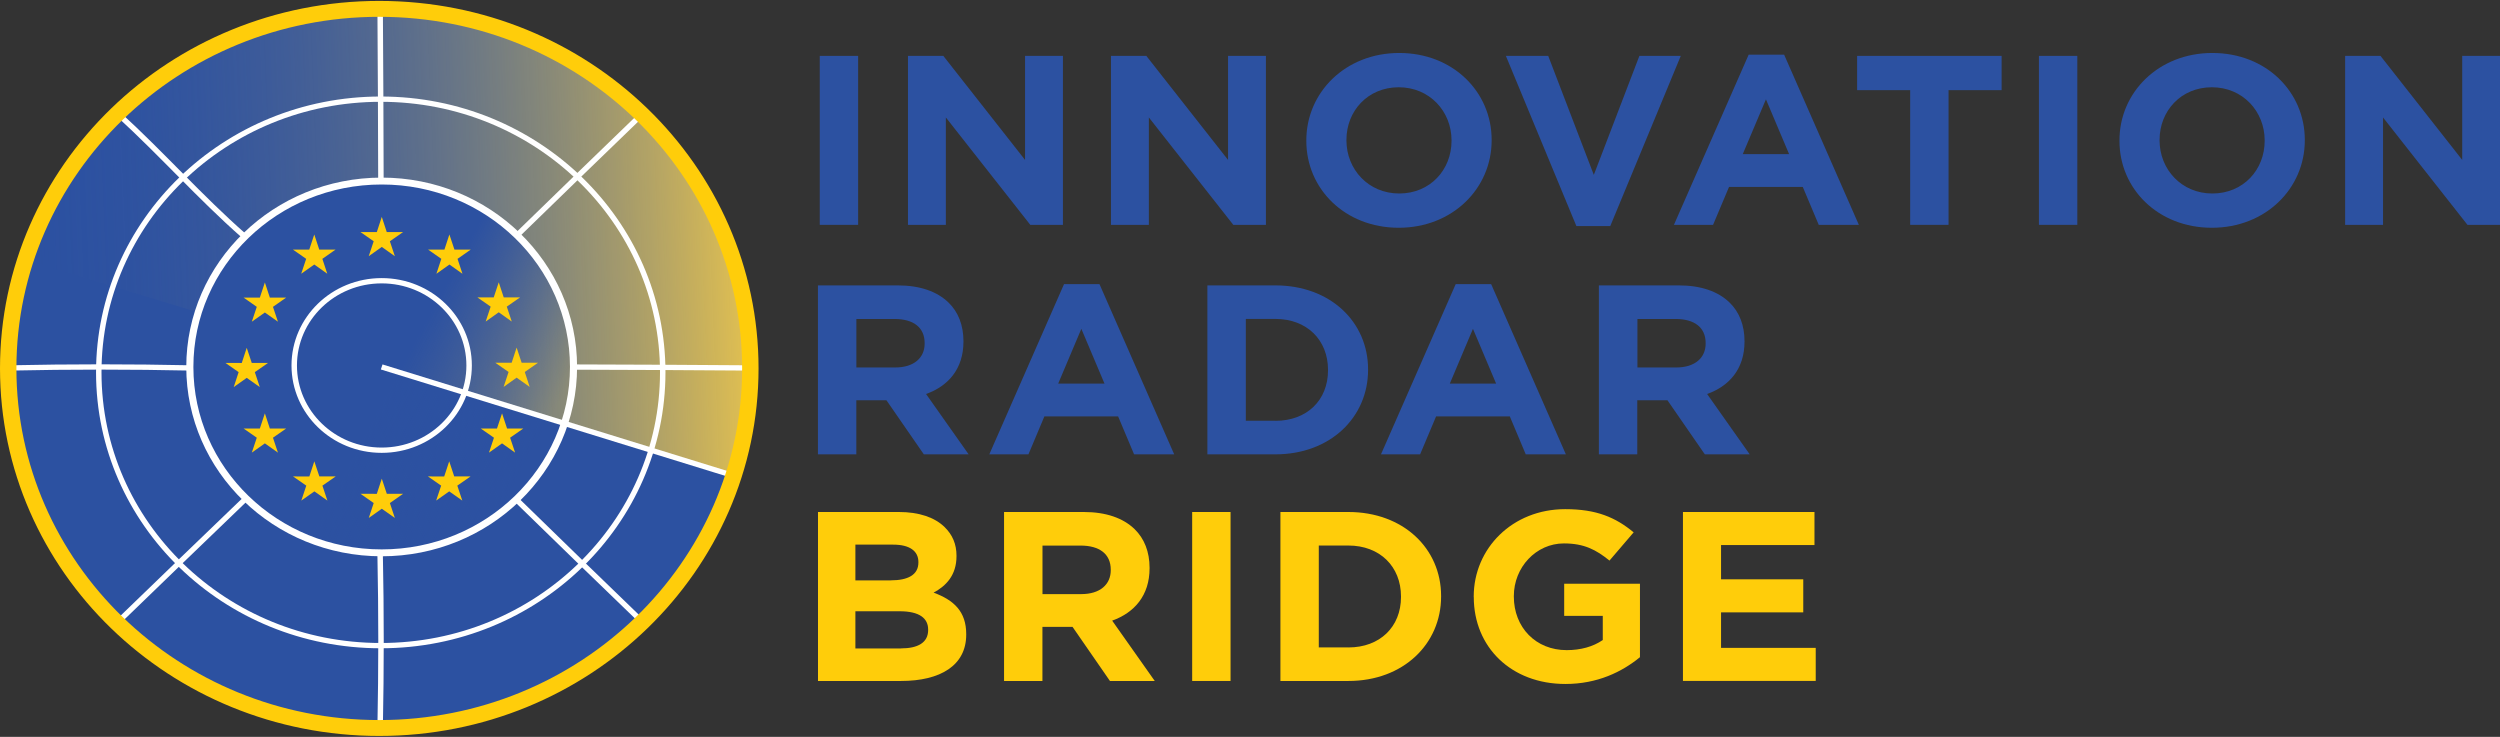 <svg width="95" height="28" xmlns="http://www.w3.org/2000/svg" xmlns:xlink="http://www.w3.org/1999/xlink" xml:space="preserve" overflow="hidden"><rect width="100%" height="100%" fill="#333333" stroke="none"/><defs><clipPath id="clip0"><rect x="238" y="510" width="95" height="28"/></clipPath><linearGradient x1="30.278" y1="8.751" x2="1.015" y2="9.923" gradientUnits="userSpaceOnUse" spreadMethod="pad" id="fill1"><stop offset="0" stop-color="#F7CD47"/><stop offset="0.05" stop-color="#F7CD47"/><stop offset="0.35" stop-color="#B1A266" stop-opacity="0.66"/><stop offset="0.67" stop-color="#6A7685" stop-opacity="0.31"/><stop offset="0.89" stop-color="#3D5B99" stop-opacity="0.09"/><stop offset="1" stop-color="#2C51A1" stop-opacity="0"/></linearGradient><linearGradient x1="19.713" y1="16.867" x2="14.615" y2="14.203" gradientUnits="userSpaceOnUse" spreadMethod="pad" id="fill2"><stop offset="0" stop-color="#2C51A1" stop-opacity="0"/><stop offset="1" stop-color="#2C51A1"/><stop offset="1" stop-color="#2C51A1"/></linearGradient></defs><g clip-path="url(#clip0)" transform="translate(-238 -510)"><path d="M30.185 2.089 31.598 2.089 31.598 8.509 30.185 8.509 30.185 2.089Z" fill="#2C51A1" transform="matrix(1.032 0 0 1 238 510.035)"/><path d="M33.433 2.089 34.735 2.089 37.744 6.042 37.744 2.089 39.139 2.089 39.139 8.509 37.937 8.509 34.828 4.428 34.828 8.509 33.433 8.509 33.433 2.089Z" fill="#2C51A1" transform="matrix(1.032 0 0 1 238 510.035)"/><path d="M40.908 2.089 42.21 2.089 45.219 6.042 45.219 2.089 46.613 2.089 46.613 8.509 45.412 8.509 42.303 4.428 42.303 8.509 40.908 8.509 40.908 2.089Z" fill="#2C51A1" transform="matrix(1.032 0 0 1 238 510.035)"/><path d="M48.101 5.317 48.101 5.299C48.101 3.474 49.542 1.978 51.522 1.978 53.502 1.978 54.925 3.456 54.925 5.281L54.925 5.299C54.925 7.125 53.484 8.62 51.504 8.62 49.524 8.62 48.101 7.143 48.101 5.317ZM53.448 5.317 53.448 5.299C53.448 4.198 52.641 3.281 51.504 3.281 50.367 3.281 49.578 4.18 49.578 5.281L49.578 5.299C49.578 6.4 50.385 7.318 51.522 7.318 52.659 7.318 53.448 6.418 53.448 5.317Z" fill="#2C51A1" transform="matrix(1.032 0 0 1 238 510.035)"/><path d="M55.449 2.089 57.008 2.089 58.687 6.611 60.365 2.089 61.889 2.089 59.293 8.555 58.045 8.555 55.449 2.089Z" fill="#2C51A1" transform="matrix(1.032 0 0 1 238 510.035)"/><path d="M64.393 2.043 65.695 2.043 68.446 8.509 66.969 8.509 66.381 7.068 63.666 7.068 63.078 8.509 61.637 8.509 64.389 2.043ZM65.878 5.822 65.025 3.739 64.171 5.822 65.878 5.822Z" fill="#2C51A1" transform="matrix(1.032 0 0 1 238 510.035)"/><path d="M70.336 3.391 68.382 3.391 68.382 2.089 73.703 2.089 73.703 3.391 71.749 3.391 71.749 8.509 70.336 8.509 70.336 3.391Z" fill="#2C51A1" transform="matrix(1.032 0 0 1 238 510.035)"/><path d="M75.077 2.089 76.49 2.089 76.49 8.509 75.077 8.509 75.077 2.089Z" fill="#2C51A1" transform="matrix(1.032 0 0 1 238 510.035)"/><path d="M78.042 5.317 78.042 5.299C78.042 3.474 79.483 1.978 81.463 1.978 83.444 1.978 84.867 3.456 84.867 5.281L84.867 5.299C84.867 7.125 83.426 8.62 81.445 8.62 79.465 8.62 78.042 7.143 78.042 5.317ZM83.389 5.317 83.389 5.299C83.389 4.198 82.582 3.281 81.445 3.281 80.308 3.281 79.519 4.18 79.519 5.281L79.519 5.299C79.519 6.4 80.326 7.318 81.463 7.318 82.6 7.318 83.389 6.418 83.389 5.317Z" fill="#2C51A1" transform="matrix(1.032 0 0 1 238 510.035)"/><path d="M86.352 2.089 87.654 2.089 90.663 6.042 90.663 2.089 92.058 2.089 92.058 8.509 90.856 8.509 87.747 4.428 87.747 8.509 86.352 8.509 86.352 2.089Z" fill="#2C51A1" transform="matrix(1.032 0 0 1 238 510.035)"/><path d="M30.12 10.81 33.055 10.81C33.872 10.81 34.504 11.039 34.926 11.462 35.285 11.82 35.476 12.325 35.476 12.929L35.476 12.947C35.476 13.983 34.916 14.636 34.099 14.937L35.667 17.23 34.017 17.23 32.64 15.175 31.531 15.175 31.531 17.23 30.118 17.23 30.118 10.81ZM32.964 13.929C33.652 13.929 34.047 13.563 34.047 13.021L34.047 13.003C34.047 12.398 33.624 12.086 32.936 12.086L31.533 12.086 31.533 13.929 32.964 13.929Z" fill="#2C51A1" transform="matrix(1.032 0 0 1 238 510.035)"/><path d="M39.183 10.763 40.485 10.763 43.236 17.23 41.759 17.23 41.171 15.789 38.456 15.789 37.869 17.23 36.428 17.23 39.179 10.763ZM40.67 14.543 39.817 12.46 38.964 14.543 40.67 14.543Z" fill="#2C51A1" transform="matrix(1.032 0 0 1 238 510.035)"/><path d="M44.458 10.81 46.962 10.81C48.98 10.81 50.375 12.194 50.375 14.002L50.375 14.02C50.375 15.827 48.98 17.23 46.962 17.23L44.458 17.23 44.458 10.81ZM46.964 15.956C48.119 15.956 48.9 15.177 48.9 14.038L48.9 14.02C48.9 12.883 48.121 12.084 46.964 12.084L45.873 12.084 45.873 15.954 46.964 15.954Z" fill="#2C51A1" transform="matrix(1.032 0 0 1 238 510.035)"/><path d="M53.605 10.763 54.907 10.763 57.658 17.23 56.181 17.23 55.594 15.789 52.879 15.789 52.291 17.23 50.85 17.23 53.601 10.763ZM55.09 14.543 54.237 12.46 53.384 14.543 55.09 14.543Z" fill="#2C51A1" transform="matrix(1.032 0 0 1 238 510.035)"/><path d="M58.878 10.81 61.815 10.81C62.632 10.81 63.264 11.039 63.686 11.462 64.044 11.82 64.236 12.325 64.236 12.929L64.236 12.947C64.236 13.983 63.676 14.636 62.859 14.937L64.427 17.23 62.775 17.23 61.398 15.175 60.287 15.175 60.287 17.23 58.874 17.23 58.874 10.81ZM61.722 13.929C62.41 13.929 62.805 13.563 62.805 13.021L62.805 13.003C62.805 12.398 62.382 12.086 61.696 12.086L60.293 12.086 60.293 13.929 61.724 13.929Z" fill="#2C51A1" transform="matrix(1.032 0 0 1 238 510.035)"/><path d="M30.12 19.421 33.101 19.421C33.836 19.421 34.413 19.623 34.779 19.991 35.073 20.285 35.22 20.643 35.22 21.082L35.22 21.1C35.22 21.824 34.836 22.229 34.377 22.485 35.12 22.768 35.578 23.199 35.578 24.062L35.578 24.081C35.578 25.254 34.624 25.842 33.175 25.842L30.12 25.842 30.12 19.421ZM32.799 22.018C33.423 22.018 33.817 21.816 33.817 21.339L33.817 21.321C33.817 20.899 33.487 20.661 32.892 20.661L31.497 20.661 31.497 22.02 32.799 22.02ZM33.175 24.604C33.799 24.604 34.176 24.384 34.176 23.907L34.176 23.889C34.176 23.459 33.856 23.193 33.129 23.193L31.497 23.193 31.497 24.606 33.175 24.606Z" fill="#FFCD0A" transform="matrix(1.032 0 0 1 238 510.035)"/><path d="M36.973 19.421 39.907 19.421C40.725 19.421 41.357 19.651 41.779 20.073 42.137 20.432 42.329 20.937 42.329 21.541L42.329 21.559C42.329 22.595 41.769 23.247 40.952 23.549L42.52 25.842 40.87 25.842 39.493 23.787 38.384 23.787 38.384 25.842 36.971 25.842 36.971 19.421ZM39.817 22.541C40.505 22.541 40.9 22.175 40.9 21.633L40.9 21.615C40.9 21.009 40.477 20.697 39.789 20.697L38.386 20.697 38.386 22.541 39.817 22.541Z" fill="#FFCD0A" transform="matrix(1.032 0 0 1 238 510.035)"/><path d="M43.898 19.421 45.311 19.421 45.311 25.842 43.898 25.842 43.898 19.421Z" fill="#FFCD0A" transform="matrix(1.032 0 0 1 238 510.035)"/><path d="M47.147 19.421 49.65 19.421C51.669 19.421 53.064 20.806 53.064 22.613L53.064 22.631C53.064 24.439 51.669 25.842 49.65 25.842L47.147 25.842 47.147 19.421ZM49.65 24.568C50.806 24.568 51.587 23.789 51.587 22.65L51.587 22.631C51.587 21.494 50.808 20.695 49.65 20.695L48.56 20.695 48.56 24.566 49.65 24.566Z" fill="#FFCD0A" transform="matrix(1.032 0 0 1 238 510.035)"/><path d="M54.265 22.652 54.265 22.634C54.265 20.808 55.686 19.313 57.632 19.313 58.788 19.313 59.486 19.625 60.154 20.194L59.264 21.267C58.769 20.854 58.329 20.615 57.586 20.615 56.56 20.615 55.742 21.523 55.742 22.615L55.742 22.634C55.742 23.807 56.55 24.67 57.687 24.67 58.2 24.67 58.659 24.541 59.017 24.286L59.017 23.368 57.596 23.368 57.596 22.148 60.386 22.148 60.386 24.938C59.725 25.497 58.818 25.956 57.642 25.956 55.642 25.956 54.267 24.553 54.267 22.654Z" fill="#FFCD0A" transform="matrix(1.032 0 0 1 238 510.035)"/><path d="M61.969 19.421 66.812 19.421 66.812 20.677 63.372 20.677 63.372 21.979 66.399 21.979 66.399 23.235 63.372 23.235 63.372 24.584 66.858 24.584 66.858 25.84 61.969 25.84 61.969 19.419Z" fill="#FFCD0A" transform="matrix(1.032 0 0 1 238 510.035)"/><path d="M27.54 14.032C27.54 21.513 21.475 27.578 13.993 27.578 6.512 27.578 0.447 21.513 0.447 14.032 0.447 6.55 6.512 0.485 13.993 0.485 21.475 0.485 27.54 6.55 27.54 14.032Z" fill="#2C51A1" transform="matrix(1.032 0 0 1 238 510.035)"/><path d="M26.051 7.616C22.565 0.948 14.334-1.63 7.666 1.856 4.333 3.599 2.023 6.529 0.98 9.856L26.979 18C28.021 14.674 27.794 10.948 26.051 7.616Z" fill="url(#fill1)" transform="matrix(1.032 0 0 1 238 510.035)"/><path d="M24.403 14.116C24.403 19.851 19.754 24.499 14.02 24.499 8.285 24.499 3.637 19.851 3.637 14.116 3.637 8.382 8.285 3.733 14.02 3.733 19.754 3.733 24.403 8.382 24.403 14.116Z" stroke="#FFFFFF" stroke-width="0.201" stroke-miterlimit="10" fill="none" transform="matrix(1.032 0 0 1 238 510.035)"/><path d="M21.118 13.909C21.118 17.81 17.955 20.973 14.054 20.973 10.152 20.973 6.99 17.81 6.99 13.909 6.99 10.008 10.152 6.845 14.054 6.845 17.955 6.845 21.118 10.008 21.118 13.909Z" stroke="#FFFFFF" stroke-width="0.262" stroke-miterlimit="10" fill="url(#fill2)" transform="matrix(1.032 0 0 1 238 510.035)"/><path d="M13.998 21.074C14.04 23.241 14.04 25.345 13.998 27.582" stroke="#FFFFFF" stroke-width="0.201" stroke-miterlimit="10" fill="none" transform="matrix(1.032 0 0 1 238 510.035)"/><path d="M13.998 0.31C14.012 2.492 14.022 4.671 14.026 6.853" stroke="#FFFFFF" stroke-width="0.201" stroke-miterlimit="10" fill="none" transform="matrix(1.032 0 0 1 238 510.035)"/><path d="M21.062 13.913C23.251 13.919 25.439 13.929 27.629 13.947" stroke="#FFFFFF" stroke-width="0.201" stroke-miterlimit="10" fill="none" transform="matrix(1.032 0 0 1 238 510.035)"/><path d="M0.358 13.947C2.592 13.897 4.812 13.897 7.044 13.947" stroke="#FFFFFF" stroke-width="0.201" stroke-miterlimit="10" fill="none" transform="matrix(1.032 0 0 1 238 510.035)"/><path d="M19.059 18.997C20.583 20.53 22.108 22.062 23.642 23.585" stroke="#FFFFFF" stroke-width="0.201" stroke-miterlimit="10" fill="none" transform="matrix(1.032 0 0 1 238 510.035)"/><path d="M4.357 4.303C5.979 5.836 7.38 7.473 8.96 8.906" stroke="#FFFFFF" stroke-width="0.201" stroke-miterlimit="10" fill="none" transform="matrix(1.032 0 0 1 238 510.035)"/><path d="M18.987 8.956C20.466 7.471 22.1 5.834 23.64 4.303" stroke="#FFFFFF" stroke-width="0.201" stroke-miterlimit="10" fill="none" transform="matrix(1.032 0 0 1 238 510.035)"/><path d="M4.355 23.587C5.905 22.036 7.461 20.492 9.016 18.948" stroke="#FFFFFF" stroke-width="0.201" stroke-miterlimit="10" fill="none" transform="matrix(1.032 0 0 1 238 510.035)"/><path d="M14.054 13.909 26.938 18.017" stroke="#FFFFFF" stroke-width="0.201" stroke-miterlimit="10" fill="none" transform="matrix(1.032 0 0 1 238 510.035)"/><path d="M27.629 13.965C27.629 21.511 21.511 27.629 13.965 27.629 6.419 27.629 0.302 21.511 0.302 13.965 0.302 6.419 6.419 0.302 13.965 0.302 21.511 0.302 27.629 6.419 27.629 13.965Z" stroke="#FFCD0A" stroke-width="0.604" stroke-miterlimit="10" fill="none" transform="matrix(1.032 0 0 1 238 510.035)"/><path d="M13.577 9.701 14.058 9.348 14.539 9.701 14.356 9.133 14.843 8.783 14.241 8.783 14.058 8.207 13.875 8.783 13.273 8.783 13.76 9.133 13.577 9.701Z" fill="#FFCD0A" transform="matrix(1.032 0 0 1 238 510.035)"/><path d="M11.091 10.367 11.572 10.017 12.051 10.367 11.87 9.801 12.357 9.449 11.755 9.449 11.572 8.875 11.387 9.451 10.785 9.449 11.274 9.801 11.091 10.367Z" fill="#FFCD0A" transform="matrix(1.032 0 0 1 238 510.035)"/><path d="M9.753 10.699 9.568 11.274 8.968 11.273 9.455 11.625 9.272 12.19 9.753 11.84 10.234 12.19 10.051 11.625 10.538 11.273 9.936 11.273 9.753 10.699Z" fill="#FFCD0A" transform="matrix(1.032 0 0 1 238 510.035)"/><path d="M9.085 14.324 9.566 14.674 9.383 14.106 9.87 13.756 9.27 13.756 9.085 13.182 8.902 13.758 8.3 13.756 8.787 14.106 8.606 14.674 9.085 14.324Z" fill="#FFCD0A" transform="matrix(1.032 0 0 1 238 510.035)"/><path d="M9.936 16.248 9.753 15.672 9.568 16.248 8.968 16.248 9.455 16.598 9.272 17.165 9.753 16.813 10.234 17.165 10.051 16.598 10.538 16.248 9.936 16.248Z" fill="#FFCD0A" transform="matrix(1.032 0 0 1 238 510.035)"/><path d="M11.759 18.069 11.574 17.495 11.391 18.071 10.79 18.069 11.278 18.419 11.095 18.987 11.576 18.637 12.055 18.987 11.872 18.419 12.361 18.069 11.759 18.069Z" fill="#FFCD0A" transform="matrix(1.032 0 0 1 238 510.035)"/><path d="M14.243 18.729 14.058 18.155 13.875 18.731 13.273 18.729 13.76 19.081 13.579 19.647 14.058 19.297 14.539 19.647 14.356 19.081 14.843 18.729 14.243 18.729Z" fill="#FFCD0A" transform="matrix(1.032 0 0 1 238 510.035)"/><path d="M16.725 18.069 16.541 17.495 16.356 18.071 15.757 18.069 16.244 18.419 16.06 18.987 16.541 18.637 17.022 18.987 16.839 18.419 17.326 18.069 16.725 18.069Z" fill="#FFCD0A" transform="matrix(1.032 0 0 1 238 510.035)"/><path d="M18.671 16.248 18.486 15.672 18.3 16.248 17.701 16.248 18.188 16.598 18.005 17.165 18.486 16.813 18.967 17.165 18.783 16.598 19.27 16.248 18.671 16.248Z" fill="#FFCD0A" transform="matrix(1.032 0 0 1 238 510.035)"/><path d="M19.81 13.75 19.208 13.75 19.023 13.174 18.84 13.75 18.238 13.75 18.727 14.1 18.544 14.668 19.023 14.316 19.504 14.668 19.323 14.1 19.81 13.75Z" fill="#FFCD0A" transform="matrix(1.032 0 0 1 238 510.035)"/><path d="M17.884 12.184 18.365 11.832 18.844 12.184 18.661 11.617 19.15 11.266 18.548 11.266 18.365 10.693 18.18 11.266 17.578 11.266 18.067 11.617 17.884 12.184Z" fill="#FFCD0A" transform="matrix(1.032 0 0 1 238 510.035)"/><path d="M16.547 8.875 16.364 9.451 15.762 9.449 16.25 9.801 16.069 10.369 16.549 10.017 17.029 10.369 16.847 9.801 17.334 9.449 16.733 9.449 16.547 8.875Z" fill="#FFCD0A" transform="matrix(1.032 0 0 1 238 510.035)"/><path d="M17.274 13.853C17.274 15.631 15.832 17.073 14.054 17.073 12.275 17.073 10.834 15.631 10.834 13.853 10.834 12.074 12.275 10.633 14.054 10.633 15.832 10.633 17.274 12.074 17.274 13.853Z" stroke="#FFFFFF" stroke-width="0.201" stroke-miterlimit="10" fill="none" transform="matrix(1.032 0 0 1 238 510.035)"/></g></svg>